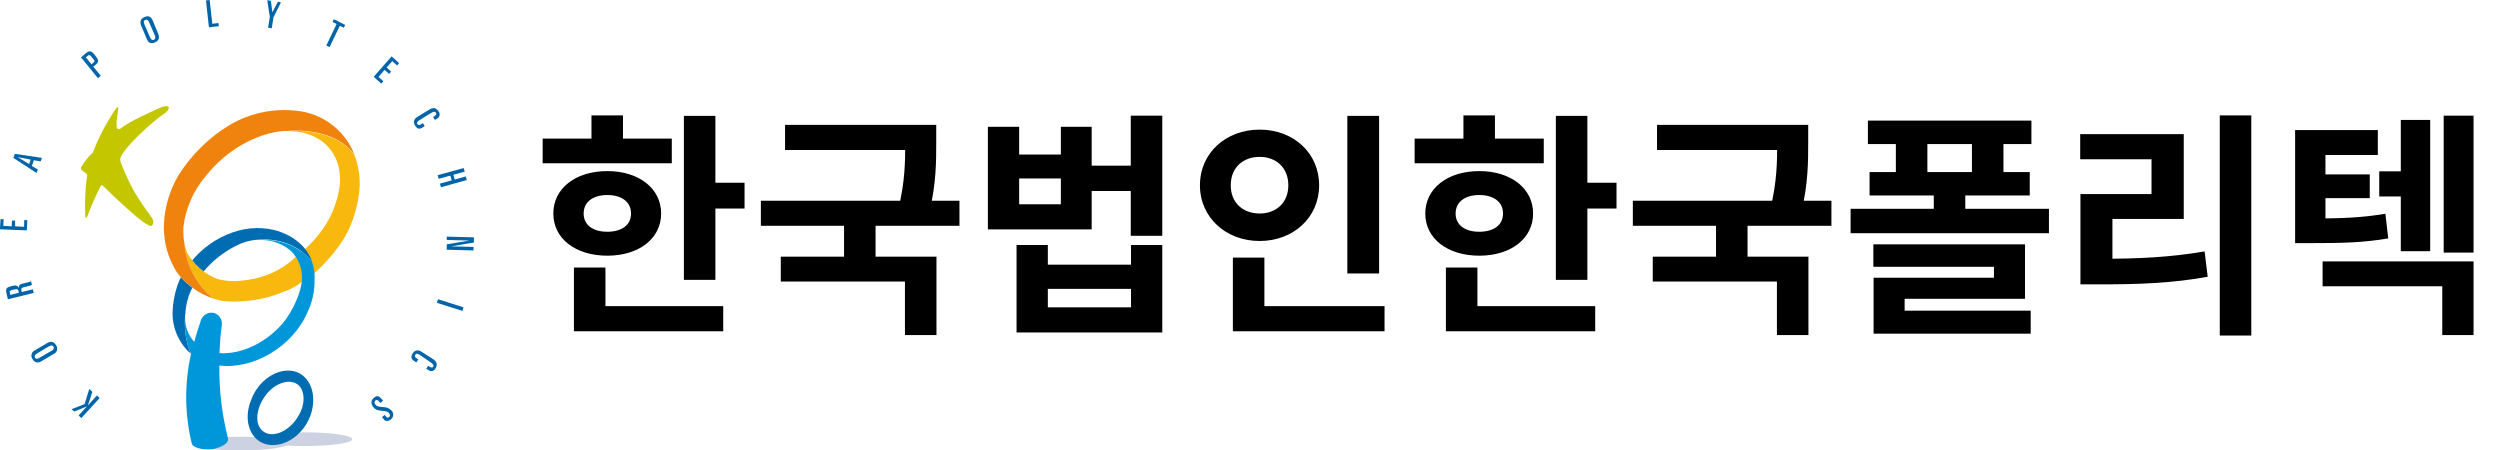 <svg width="211" height="38" viewBox="0 0 211 38" fill="none" xmlns="http://www.w3.org/2000/svg">
<rect x="0" y="0" width="211" height="38" fill="#333333" stroke="none"/>
<g style="mix-blend-mode:darken" clip-path="url(#clip0_300_10342)">
<rect width="211" height="38" fill="white"/>
<g clip-path="url(#clip1_300_10342)">
<path d="M18.021 25.201C18.213 25.264 18.409 25.317 18.61 25.366C18.696 25.386 18.782 25.401 18.869 25.409C19.471 25.471 20.078 25.471 20.68 25.409C21.794 25.327 22.888 25.064 23.919 24.631C24.596 24.409 25.217 24.043 25.74 23.557C25.759 23.221 25.72 22.884 25.625 22.561C25.514 22.174 25.363 21.8 25.175 21.444C24.699 21.976 24.135 22.419 23.507 22.755C22.632 23.239 21.669 23.544 20.676 23.649C19.956 23.77 19.221 23.749 18.51 23.586L18.347 23.547C17.273 23.126 16.374 22.349 15.798 21.343C15.69 21.077 15.611 20.799 15.563 20.516C15.627 21.426 15.879 22.313 16.303 23.12C16.726 23.927 17.311 24.636 18.021 25.201Z" fill="#F9B80E"/>
<path d="M24.351 37.439C24.351 37.12 22.554 36.859 20.34 36.859C18.127 36.859 16.325 37.12 16.325 37.439C16.325 37.758 18.122 38.019 20.34 38.019C22.559 38.019 24.351 37.744 24.351 37.439Z" fill="#CCD2E2"/>
<path d="M29.732 37.067C29.732 36.748 27.935 36.487 25.721 36.487C23.507 36.487 21.706 36.748 21.706 37.067C21.706 37.386 23.503 37.647 25.721 37.647C27.94 37.647 29.732 37.391 29.732 37.067Z" fill="#CCD2E2"/>
<path d="M24.825 31.332C23.388 31.013 21.763 32.12 21.169 33.827C20.503 35.529 21.131 37.212 22.544 37.512C23.958 37.811 25.568 36.757 26.195 35.094C26.823 33.353 26.195 31.685 24.825 31.332ZM25.098 35.254C24.351 36.4 23.095 36.956 22.309 36.472C21.524 35.989 21.524 34.731 22.271 33.571C23.019 32.41 24.274 31.946 25.022 32.382C25.769 32.817 25.841 34.161 25.098 35.234V35.254Z" fill="#006CB2"/>
<path fill-rule="evenodd" clip-rule="evenodd" d="M14.039 9.458C14.123 9.381 14.19 9.287 14.236 9.182C14.246 9.157 14.251 9.13 14.248 9.103C14.245 9.076 14.236 9.05 14.22 9.028C14.205 9.006 14.184 8.988 14.16 8.976C14.136 8.964 14.109 8.958 14.082 8.96C13.881 8.926 13.665 9.013 13.225 9.226C12.894 9.38 10.882 10.255 10.192 10.836C10.11 10.908 9.933 10.918 9.899 10.836C9.717 10.526 9.966 9.448 9.986 9.148C9.986 9.061 9.904 9.003 9.823 9.11C9.017 10.277 8.351 11.536 7.839 12.862C7.559 13.133 7.304 13.429 7.077 13.746C7.005 13.843 6.948 13.94 6.885 14.037C6.823 14.133 6.761 14.274 6.986 14.424C7.053 14.467 7.35 14.685 7.355 14.757C7.342 14.929 7.32 15.1 7.288 15.27C7.183 16.247 7.152 17.232 7.197 18.214C7.197 18.306 7.197 18.393 7.269 18.393C7.341 18.393 7.422 18.122 7.504 17.91C7.796 17.149 8.132 16.407 8.51 15.685C8.563 15.613 8.615 15.608 8.654 15.647C9.104 16.092 9.875 16.831 10.398 17.3C10.92 17.769 11.299 18.113 11.596 18.35C11.912 18.632 12.263 18.872 12.64 19.065C12.918 19.162 13.047 18.698 12.841 18.413C12.635 18.127 11.792 16.962 11.375 16.246C10.914 15.43 10.518 14.578 10.192 13.698C10.162 13.608 10.146 13.513 10.144 13.418C10.23 12.731 12.492 10.517 14.039 9.458Z" fill="#C4C700"/>
<path d="M29.899 13.016C29.777 12.707 29.629 12.408 29.459 12.122C29.029 11.424 28.459 10.823 27.787 10.358C27.115 9.894 26.354 9.576 25.553 9.424C23.435 9.054 21.255 9.45 19.396 10.541C17.623 11.611 16.126 13.089 15.026 14.854C14.848 15.166 14.688 15.489 14.547 15.821C14.082 16.901 13.837 18.066 13.829 19.244C13.836 20.602 14.236 21.927 14.978 23.059C15.762 24.059 16.821 24.804 18.021 25.201C17.311 24.636 16.726 23.927 16.303 23.12C15.879 22.313 15.627 21.426 15.563 20.516C15.505 20.218 15.476 19.915 15.477 19.612C15.477 19.471 15.477 19.326 15.477 19.177C15.664 17.607 16.303 16.127 17.317 14.921C19.08 12.654 21.658 11.242 23.939 11.053H24.188C25.295 10.961 28.328 10.947 29.899 13.036C29.9 13.029 29.9 13.023 29.899 13.016Z" fill="#F0830E"/>
<path d="M30.316 14.714C30.253 14.148 30.116 13.594 29.909 13.065C28.337 10.976 25.304 10.991 24.197 11.082C24.723 11.057 25.25 11.113 25.759 11.247C26.05 11.326 26.331 11.436 26.598 11.575C27.08 11.809 27.505 12.147 27.842 12.565C28.18 12.982 28.423 13.47 28.553 13.993C28.65 14.377 28.698 14.772 28.697 15.168C28.695 15.339 28.686 15.51 28.668 15.681C28.67 15.692 28.67 15.703 28.668 15.714C28.459 17.219 27.842 18.637 26.886 19.81C26.427 20.389 25.905 20.913 25.328 21.372C25.59 21.675 25.794 22.024 25.932 22.402C26.052 22.692 26.157 22.991 26.253 23.286C27.341 22.416 28.989 20.603 29.607 18.964C30.041 17.92 30.295 16.81 30.359 15.681C30.359 15.618 30.359 15.56 30.359 15.497C30.359 15.235 30.345 14.974 30.316 14.714Z" fill="#F9B80E"/>
<path d="M15.64 26.541C15.64 26.362 15.668 26.163 15.697 25.956C15.778 25.38 15.955 24.823 16.219 24.307V24.278C15.871 24.022 15.55 23.73 15.261 23.407C15.218 23.489 15.18 23.577 15.141 23.659C15.08 23.796 15.026 23.936 14.978 24.079C14.74 24.78 14.601 25.511 14.566 26.25C14.566 26.328 14.566 26.405 14.566 26.487C14.566 26.57 14.566 26.589 14.566 26.642C14.603 27.462 14.859 28.256 15.309 28.939C15.529 29.288 15.803 29.599 16.119 29.862C16.025 29.665 15.945 29.462 15.879 29.253C15.879 29.253 15.879 29.219 15.879 29.205V29.248C15.64 28.407 15.552 27.529 15.62 26.657C15.62 26.628 15.62 26.594 15.62 26.565L15.64 26.541Z" fill="#006CB2"/>
<path d="M26.301 21.966C25.625 20.211 23.805 19.549 23.033 19.389C22.424 19.257 21.799 19.218 21.179 19.273C20.821 19.307 20.467 19.37 20.12 19.462C18.729 19.846 17.472 20.613 16.488 21.676L16.229 21.976C16.509 22.326 16.831 22.639 17.187 22.909L17.465 22.59C18.215 21.782 19.111 21.125 20.105 20.656C20.718 20.369 21.385 20.22 22.06 20.221H22.19C22.964 20.19 23.735 20.334 24.447 20.642C25.159 20.95 25.794 21.414 26.306 22C26.303 21.989 26.302 21.978 26.301 21.966Z" fill="#006CB2"/>
<path d="M26.32 22.034C25.808 21.448 25.173 20.984 24.461 20.676C23.749 20.368 22.978 20.224 22.204 20.255C23.089 20.291 23.935 20.632 24.6 21.222C24.889 21.519 25.116 21.871 25.268 22.258C25.42 22.645 25.495 23.059 25.486 23.475C25.486 24.118 25.17 25.448 24.13 26.951C22.693 28.847 20.402 29.945 18.529 29.804C18.553 29.013 18.617 28.224 18.721 27.44C18.756 27.2 18.696 26.955 18.553 26.759C18.411 26.563 18.197 26.433 17.959 26.395C17.721 26.369 17.482 26.433 17.289 26.575C17.095 26.718 16.962 26.928 16.914 27.164C16.914 27.237 16.651 27.865 16.392 28.852C15.875 28.282 15.6 27.53 15.625 26.758V26.657C15.557 27.529 15.645 28.407 15.884 29.248V29.277V29.253C15.95 29.462 16.03 29.665 16.124 29.862C15.559 32.358 15.581 34.953 16.186 37.439C16.32 37.923 17.647 38.01 18.131 37.874C18.615 37.739 19.367 37.449 19.233 36.956C18.728 34.961 18.486 32.907 18.515 30.849C21.39 31.206 24.768 29.234 25.98 26.284C26.362 25.484 26.555 24.605 26.545 23.717C26.587 23.146 26.51 22.573 26.32 22.034Z" fill="#0096DA"/>
<path d="M6.866 35.283L6.636 35.07L7.331 34.301L6.272 34.731L6.037 34.538L7.139 34.108L7.537 32.826L7.796 33.068L7.417 34.224L8.179 33.377L8.409 33.595L6.866 35.283Z" fill="#0064AA"/>
<path d="M3.531 30.467C3.258 30.631 2.966 30.684 2.75 30.312C2.704 30.252 2.673 30.182 2.658 30.108C2.644 30.033 2.647 29.956 2.668 29.884C2.688 29.811 2.726 29.743 2.777 29.688C2.828 29.632 2.891 29.589 2.961 29.562L3.943 28.977C4.217 28.813 4.509 28.76 4.729 29.132C4.775 29.192 4.807 29.263 4.821 29.337C4.835 29.412 4.831 29.489 4.81 29.562C4.789 29.635 4.751 29.702 4.7 29.758C4.648 29.813 4.584 29.856 4.514 29.882L3.531 30.467ZM4.37 29.596C4.538 29.5 4.581 29.369 4.518 29.258C4.456 29.147 4.317 29.122 4.149 29.219L3.129 29.828C2.937 29.945 2.885 30.061 2.956 30.186C3.028 30.312 3.158 30.322 3.349 30.186L4.37 29.596Z" fill="#0064AA"/>
<path d="M0.666 25.259L0.551 24.776C0.446 24.326 0.551 24.249 1.03 24.133C1.327 24.065 1.461 24.07 1.6 24.307C1.572 24.094 1.663 23.997 1.869 23.949L2.348 23.833C2.441 23.811 2.532 23.782 2.621 23.746L2.693 24.036C2.638 24.081 2.572 24.11 2.501 24.118L2.022 24.239C1.811 24.292 1.768 24.34 1.816 24.544V24.65L2.774 24.418L2.846 24.723L0.666 25.259ZM1.581 24.713V24.635C1.524 24.394 1.466 24.369 1.14 24.447C0.815 24.524 0.786 24.553 0.834 24.742L0.867 24.892L1.581 24.713Z" fill="#0064AA"/>
<path d="M0 19.355L0.043 18.5H0.307L0.278 19.065L0.987 19.099L1.011 18.616H1.275V19.099L2.036 19.143L2.041 18.582H2.305L2.262 19.442L0 19.355Z" fill="#0064AA"/>
<path d="M1.131 13.326L1.255 12.983L3.541 13.326L3.431 13.621L2.856 13.524L2.688 14.008L3.196 14.307L3.086 14.602L1.131 13.326ZM2.458 13.848L2.592 13.471L1.5 13.263L2.458 13.848Z" fill="#0064AA"/>
<path d="M6.838 4.84L7.235 4.506C7.561 4.231 7.714 4.269 8.031 4.676C8.347 5.082 8.376 5.222 8.031 5.498L7.873 5.628L8.505 6.392L8.261 6.595L6.838 4.84ZM7.724 5.425L7.849 5.319C8.016 5.183 8.011 5.14 7.791 4.874C7.571 4.608 7.532 4.598 7.369 4.734L7.245 4.84L7.724 5.425Z" fill="#0064AA"/>
<path d="M11.931 2.205C11.806 1.91 11.797 1.61 12.19 1.441C12.583 1.272 12.76 1.441 12.899 1.755L13.34 2.819C13.464 3.109 13.479 3.409 13.081 3.578C12.683 3.747 12.516 3.578 12.377 3.264L11.931 2.205ZM12.674 3.172C12.75 3.351 12.87 3.414 12.99 3.36C13.11 3.307 13.148 3.182 13.071 2.998L12.592 1.895C12.506 1.687 12.396 1.625 12.262 1.678C12.127 1.731 12.104 1.862 12.19 2.065L12.674 3.172Z" fill="#0064AA"/>
<path d="M17.384 0.039L17.695 0L17.92 2.007L18.438 1.944L18.467 2.21L17.633 2.306L17.384 0.039Z" fill="#0064AA"/>
<path d="M22.554 0.019L22.865 0.068L22.985 1.035L23.464 0.135L23.709 0.208L23.081 1.465L22.937 2.389L22.626 2.34L22.774 1.417L22.554 0.019Z" fill="#0064AA"/>
<path d="M28.174 1.62L29.133 2.103L29.018 2.34L28.682 2.176L27.815 3.979L27.542 3.839L28.409 2.026L28.069 1.862L28.174 1.62Z" fill="#0064AA"/>
<path d="M33.052 4.758L33.685 5.328L33.512 5.527L33.11 5.164L32.631 5.696L33.009 6.039L32.837 6.237L32.458 5.894L31.95 6.494L32.353 6.856L32.18 7.055L31.543 6.484L33.052 4.758Z" fill="#0064AA"/>
<path d="M36.219 9.259C36.488 9.09 36.78 9.032 37.005 9.395C37.045 9.439 37.074 9.492 37.091 9.549C37.107 9.606 37.11 9.667 37.1 9.725C37.09 9.784 37.067 9.84 37.032 9.888C36.997 9.936 36.952 9.976 36.9 10.004L36.708 10.125L36.55 9.878L36.684 9.791C36.809 9.719 36.857 9.627 36.79 9.511C36.723 9.395 36.588 9.409 36.354 9.554L35.395 10.149C35.17 10.289 35.175 10.386 35.228 10.473C35.28 10.56 35.4 10.594 35.558 10.473L35.692 10.391L35.846 10.642L35.635 10.778C35.434 10.903 35.228 10.918 35.036 10.604C34.844 10.289 34.935 10.048 35.232 9.859L36.219 9.259Z" fill="#0064AA"/>
<path d="M39.138 14.182L39.224 14.486L38.266 14.747L38.376 15.154L39.31 14.893L39.396 15.197L37.216 15.802L37.13 15.497L38.122 15.221L38.011 14.82L37.02 15.091L36.938 14.786L39.138 14.182Z" fill="#0064AA"/>
<path d="M40 20.032V20.468L38.083 20.791L39.967 20.84V21.14L37.705 21.077V20.622L39.621 20.303L37.705 20.25V19.97L40 20.032Z" fill="#0064AA"/>
<path d="M39.123 25.941L39.027 26.241L36.871 25.559L36.967 25.254L39.123 25.941Z" fill="#0064AA"/>
<path d="M36.545 30.307C36.809 30.481 36.986 30.723 36.756 31.086C36.733 31.14 36.698 31.189 36.654 31.228C36.609 31.267 36.556 31.295 36.499 31.31C36.442 31.325 36.383 31.326 36.325 31.314C36.267 31.302 36.213 31.277 36.167 31.24L35.975 31.119L36.138 30.868L36.267 30.955C36.387 31.037 36.493 31.042 36.565 30.955C36.636 30.868 36.565 30.728 36.344 30.578L35.414 29.945C35.189 29.799 35.103 29.843 35.05 29.945C34.998 30.046 35.012 30.148 35.17 30.254L35.304 30.336L35.141 30.588L34.931 30.452C34.734 30.317 34.633 30.138 34.83 29.828C35.026 29.519 35.309 29.505 35.587 29.693L36.545 30.307Z" fill="#0064AA"/>
<path d="M32.334 33.808L32.099 34.016L31.979 33.871C31.878 33.76 31.778 33.721 31.682 33.803C31.586 33.885 31.596 34.026 31.682 34.142C31.768 34.258 31.854 34.33 32.314 34.359C32.449 34.353 32.584 34.376 32.709 34.426C32.835 34.476 32.948 34.552 33.043 34.649C33.093 34.698 33.133 34.758 33.158 34.823C33.184 34.889 33.194 34.96 33.19 35.03C33.185 35.101 33.165 35.17 33.132 35.231C33.098 35.294 33.051 35.347 32.995 35.389C32.898 35.482 32.769 35.533 32.635 35.534C32.584 35.528 32.534 35.511 32.49 35.483C32.446 35.456 32.409 35.419 32.381 35.374L32.242 35.21L32.463 35.017L32.578 35.157C32.664 35.254 32.755 35.278 32.846 35.196C32.937 35.113 32.942 35.017 32.846 34.881C32.75 34.746 32.659 34.712 32.247 34.673C31.835 34.635 31.691 34.581 31.514 34.374C31.337 34.166 31.255 33.856 31.514 33.614C31.773 33.373 31.965 33.387 32.147 33.614L32.334 33.808Z" fill="#0064AA"/>
</g>
<g style="mix-blend-mode:darken">
<path d="M57.72 9.78H60.38V23.62H57.72V9.78ZM59.62 15.42H62.84V17.6H59.62V15.42ZM45.8 11.7H56.7V13.78H45.8V11.7ZM51.26 14.44C53.92 14.44 55.8 15.9 55.8 18.02C55.8 20.14 53.92 21.58 51.26 21.58C48.58 21.58 46.7 20.14 46.7 18.02C46.7 15.9 48.58 14.44 51.26 14.44ZM51.26 16.46C50.08 16.46 49.26 17.02 49.26 18.02C49.26 19.02 50.08 19.56 51.26 19.56C52.44 19.56 53.26 19.02 53.26 18.02C53.26 17.02 52.44 16.46 51.26 16.46ZM49.92 9.74H52.58V12.72H49.92V9.74ZM48.44 25.84H61.04V27.96H48.44V25.84ZM48.44 22.58H51.1V26.76H48.44V22.58ZM66.258 10.54H77.998V12.66H66.258V10.54ZM64.218 16.94H80.978V19.06H64.218V16.94ZM71.238 18.44H73.898V22.32H71.238V18.44ZM76.398 10.54H79.018V12.02C79.018 13.62 79.018 15.48 78.438 17.92L75.818 17.66C76.398 15.28 76.398 13.58 76.398 12.02V10.54ZM65.898 21.66H79.038V28.28H76.378V23.76H65.898V21.66ZM83.377 10.7H86.017V13.04H89.537V10.7H92.137V19.36H83.377V10.7ZM86.017 15.06V17.24H89.537V15.06H86.017ZM91.537 13.98H96.037V16.12H91.537V13.98ZM95.437 9.76H98.097V19.9H95.437V9.76ZM85.797 20.68H88.437V22.34H95.457V20.68H98.097V28.06H85.797V20.68ZM88.437 24.38V25.94H95.457V24.38H88.437ZM113.715 9.78H116.395V23.08H113.715V9.78ZM104.055 25.84H116.855V27.96H104.055V25.84ZM104.055 21.74H106.715V26.7H104.055V21.74ZM106.315 10.94C109.155 10.94 111.335 12.9 111.335 15.64C111.335 18.36 109.155 20.34 106.315 20.34C103.475 20.34 101.275 18.36 101.275 15.64C101.275 12.9 103.475 10.94 106.315 10.94ZM106.315 13.24C104.935 13.24 103.875 14.12 103.875 15.64C103.875 17.14 104.935 18.02 106.315 18.02C107.675 18.02 108.735 17.14 108.735 15.64C108.735 14.12 107.675 13.24 106.315 13.24ZM131.314 9.78H133.974V23.62H131.314V9.78ZM133.214 15.42H136.434V17.6H133.214V15.42ZM119.394 11.7H130.294V13.78H119.394V11.7ZM124.854 14.44C127.514 14.44 129.394 15.9 129.394 18.02C129.394 20.14 127.514 21.58 124.854 21.58C122.174 21.58 120.294 20.14 120.294 18.02C120.294 15.9 122.174 14.44 124.854 14.44ZM124.854 16.46C123.674 16.46 122.854 17.02 122.854 18.02C122.854 19.02 123.674 19.56 124.854 19.56C126.034 19.56 126.854 19.02 126.854 18.02C126.854 17.02 126.034 16.46 124.854 16.46ZM123.514 9.74H126.174V12.72H123.514V9.74ZM122.034 25.84H134.634V27.96H122.034V25.84ZM122.034 22.58H124.694V26.76H122.034V22.58ZM139.852 10.54H151.592V12.66H139.852V10.54ZM137.812 16.94H154.572V19.06H137.812V16.94ZM144.832 18.44H147.492V22.32H144.832V18.44ZM149.992 10.54H152.612V12.02C152.612 13.62 152.612 15.48 152.032 17.92L149.412 17.66C149.992 15.28 149.992 13.58 149.992 12.02V10.54ZM139.492 21.66H152.632V28.28H149.972V23.76H139.492V21.66ZM157.651 10.18H171.451V12.16H157.651V10.18ZM157.791 14.52H171.311V16.5H157.791V14.52ZM160.011 10.96H162.671V15.8H160.011V10.96ZM166.431 10.96H169.091V15.8H166.431V10.96ZM156.191 17.62H172.931V19.68H156.191V17.62ZM163.211 15.96H165.871V18.56H163.211V15.96ZM158.111 20.62H170.911V25.22H160.751V26.96H158.131V23.44H168.291V22.52H158.111V20.62ZM158.131 26.22H171.391V28.16H158.131V26.22ZM187.349 9.74H190.009V28.32H187.349V9.74ZM175.589 21.84H177.229C180.509 21.84 183.129 21.72 186.069 21.22L186.329 23.36C183.329 23.9 180.609 24 177.229 24H175.589V21.84ZM175.569 11.32H184.309V18.48H178.289V22.64H175.589V16.38H181.589V13.44H175.569V11.32ZM200.808 14.46H203.628V16.58H200.808V14.46ZM193.708 18.44H194.968C197.608 18.44 199.308 18.38 201.328 18.04L201.568 20.12C199.468 20.48 197.708 20.52 194.968 20.52H193.708V18.44ZM193.708 10.98H200.688V13.08H196.268V19.36H193.708V10.98ZM195.508 14.72H200.008V16.72H195.508V14.72ZM196.028 22.06H208.768V28.28H206.128V24.16H196.028V22.06ZM206.248 9.76H208.768V21.32H206.248V9.76ZM202.628 10.12H205.108V21.2H202.628V10.12Z" fill="black"/>
</g>
</g>
<defs>
<clipPath id="clip0_300_10342">
<rect width="211" height="38" fill="white"/>
</clipPath>
<clipPath id="clip1_300_10342">
<rect width="40" height="38" fill="white"/>
</clipPath>
</defs>
</svg>
